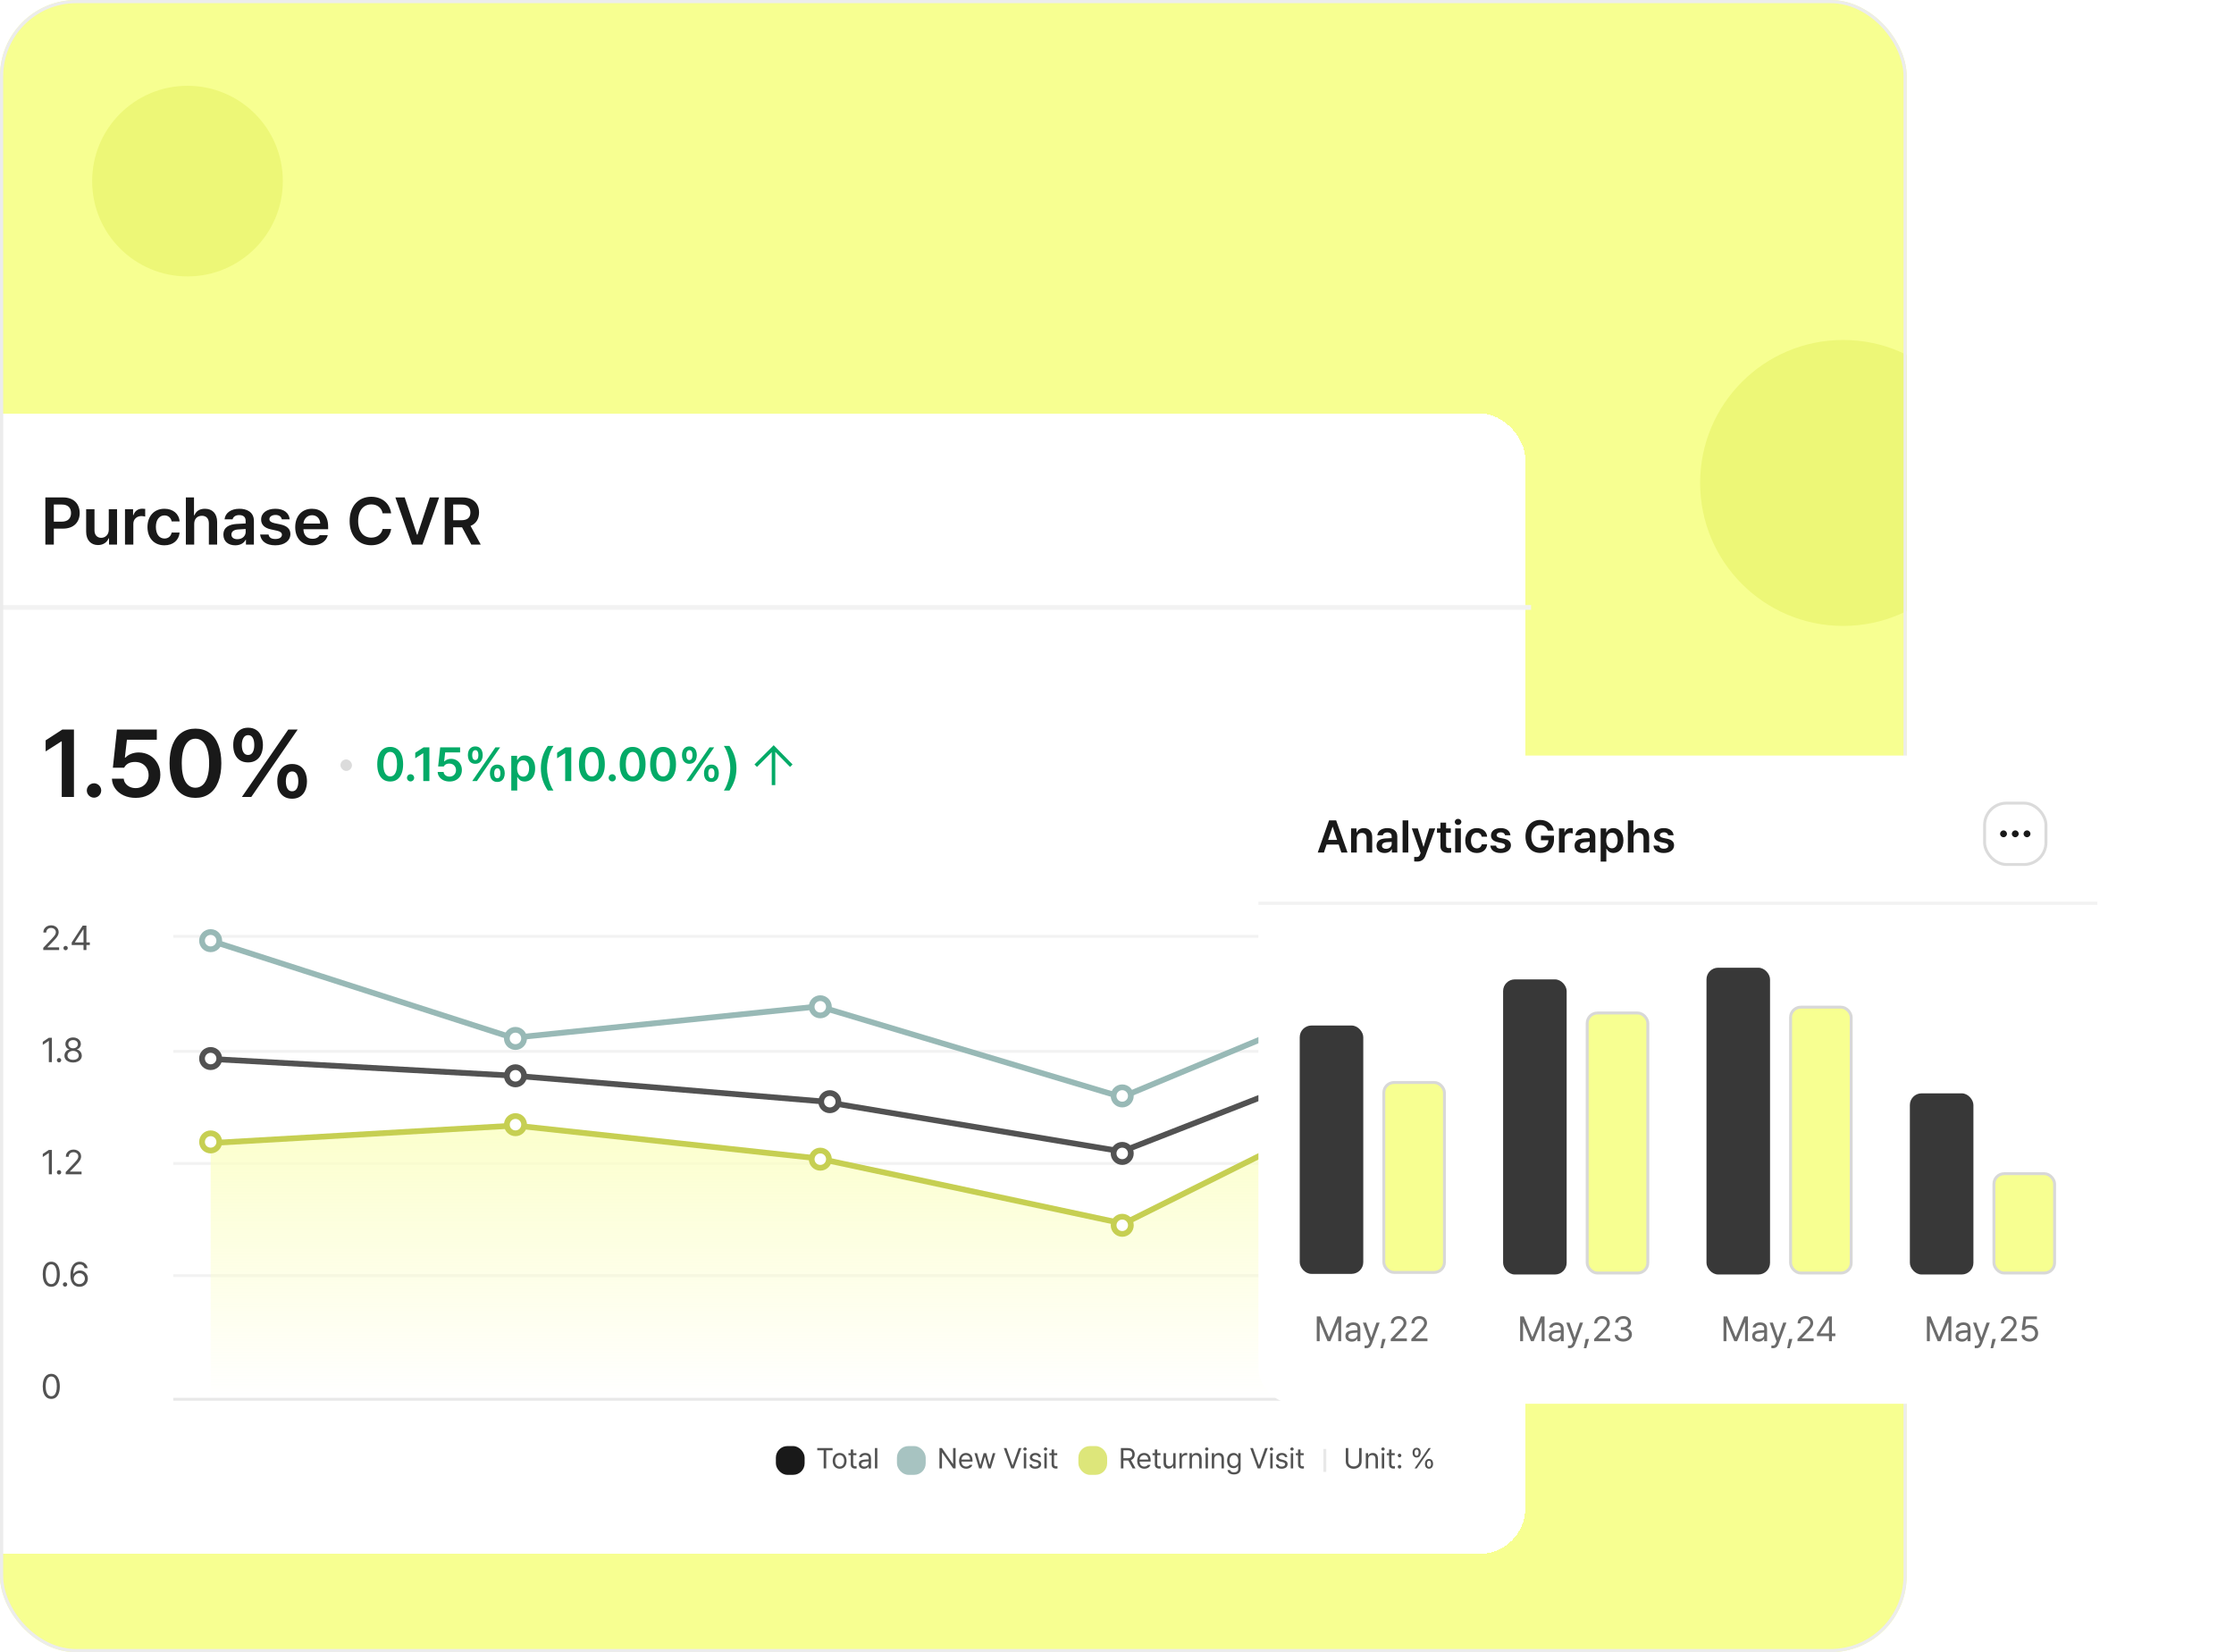 <svg width="703" height="520" viewBox="0 0 703 520" fill="none" xmlns="http://www.w3.org/2000/svg">
<g clip-path="url(#clip0_1035_56204)">
<rect width="600" height="520" rx="24" fill="#F7FF91"/>
<circle cx="30" cy="30" r="30" transform="matrix(1 0 0 -1 29 87)" fill="#EDF777"/>
<path d="M103.361 78.593V76.6H115.036L102 63.564L103.403 62.161L116.545 75.302L116.439 63.536L118.418 63.522L118.558 78.593H103.361Z" fill="#F7FF91"/>
<g clip-path="url(#clip1_1035_56204)">
<rect x="408" y="291" width="128" height="105" rx="12" fill="#EDF777"/>
<rect x="408.398" y="311.094" width="331.2" height="1" fill="#ECF477" style="mix-blend-mode:multiply"/>
</g>
<circle cx="580" cy="152" r="45" transform="rotate(180 580 152)" fill="#EDF777"/>
<path d="M513.958 184.389V181.4H496.446L516 161.846L513.895 159.741L494.183 179.453L494.341 161.804L491.373 161.783L491.162 184.389H513.958Z" fill="#F7FF91"/>
<g filter="url(#filter0_dd_1035_56204)">
<rect x="-15" y="112" width="495" height="359" rx="14.479" fill="white" shape-rendering="crispEdges"/>
<path d="M14.273 153.305V138.457H19.851C23.255 138.457 25.07 140.528 25.08 143.379C25.07 146.219 23.234 148.28 19.81 148.28H16.939V153.305H14.273ZM16.939 146.086H19.44C21.45 146.076 22.352 144.948 22.352 143.379C22.352 141.79 21.45 140.692 19.44 140.692H16.939V146.086ZM34.227 148.629V142.169H36.831V153.305H34.309V151.336H34.185C33.673 152.577 32.504 153.448 30.843 153.448C28.638 153.448 27.121 151.931 27.11 149.265V142.169H29.735V148.854C29.735 150.27 30.576 151.172 31.848 151.172C32.996 151.172 34.227 150.331 34.227 148.629ZM39.333 153.305V142.169H41.876V144.015H41.999C42.399 142.733 43.465 142.005 44.747 142.005C45.034 142.005 45.444 142.036 45.69 142.066V144.486C45.455 144.404 44.911 144.333 44.48 144.322C43.024 144.333 41.958 145.337 41.958 146.742V153.305H39.333ZM51.74 153.53C48.418 153.53 46.408 151.151 46.408 147.788C46.408 144.374 48.48 142.025 51.74 142.025C54.437 142.025 56.334 143.604 56.519 146.004H54.017C53.812 144.938 53.032 144.127 51.761 144.117C50.141 144.127 49.054 145.481 49.054 147.727C49.054 150.023 50.12 151.387 51.761 151.397C52.919 151.387 53.781 150.71 54.017 149.511H56.519C56.324 151.859 54.54 153.53 51.74 153.53ZM61.112 146.783V153.305H58.487V138.457H61.051V144.056H61.194C61.697 142.794 62.784 142.025 64.496 142.025C66.803 142.025 68.331 143.522 68.331 146.209V153.305H65.727V146.619C65.716 145.102 64.906 144.23 63.532 144.24C62.117 144.23 61.112 145.163 61.112 146.783ZM70.3 150.167C70.3 147.665 72.381 146.937 74.442 146.804C75.222 146.742 76.811 146.67 77.303 146.65L77.293 145.758C77.293 144.65 76.585 144.015 75.283 144.015C74.114 144.015 73.397 144.548 73.191 145.348H70.669C70.853 143.451 72.556 142.025 75.345 142.025C77.457 142.025 79.897 142.897 79.897 145.86V153.305H77.395V151.767H77.314C76.821 152.71 75.786 153.53 74.032 153.53C71.91 153.53 70.3 152.372 70.3 150.167ZM72.822 150.146C72.822 151.11 73.612 151.603 74.709 151.603C76.298 151.603 77.314 150.557 77.314 149.306L77.303 148.393C76.832 148.414 75.376 148.506 74.853 148.547C73.612 148.649 72.822 149.172 72.822 150.146ZM88.675 145.348C88.511 144.507 87.814 143.963 86.706 143.974C85.588 143.963 84.768 144.527 84.778 145.286C84.768 145.86 85.23 146.291 86.357 146.558L88.244 146.947C90.346 147.409 91.372 148.383 91.382 149.982C91.372 152.074 89.536 153.53 86.624 153.53C83.794 153.53 82.123 152.259 81.846 150.126H84.512C84.665 151.08 85.404 151.551 86.624 151.541C87.885 151.551 88.706 151.039 88.716 150.208C88.706 149.562 88.203 149.152 87.096 148.916L85.311 148.526C83.24 148.106 82.164 147.019 82.174 145.43C82.164 143.369 83.948 142.025 86.665 142.025C89.321 142.025 90.961 143.328 91.156 145.348H88.675ZM98.314 153.53C94.96 153.53 92.899 151.295 92.899 147.809C92.899 144.363 94.991 142.025 98.17 142.025C100.897 142.025 103.256 143.738 103.256 147.645V148.465H95.483C95.524 150.362 96.642 151.49 98.334 151.479C99.482 151.49 100.251 150.998 100.59 150.331H103.153C102.682 152.259 100.897 153.53 98.314 153.53ZM95.494 146.681H100.754C100.744 145.163 99.718 144.056 98.211 144.056C96.642 144.056 95.586 145.266 95.494 146.681ZM120.4 143.461C120.083 141.677 118.657 140.651 116.853 140.651C114.422 140.651 112.7 142.518 112.71 145.881C112.7 149.295 114.433 151.11 116.853 151.11C118.616 151.11 120.042 150.126 120.4 148.383H123.087C122.677 151.233 120.329 153.51 116.812 153.51C112.895 153.51 110.013 150.669 110.023 145.881C110.013 141.082 112.925 138.252 116.812 138.252C120.093 138.252 122.625 140.159 123.087 143.461H120.4ZM127.353 138.457L131.208 150.167H131.372L135.248 138.457H138.181L132.931 153.305H129.649L124.42 138.457H127.353ZM139.944 153.305V138.457H145.522C148.927 138.457 150.742 140.364 150.752 143.194C150.742 145.214 149.819 146.711 148.076 147.419L151.285 153.305H148.312L145.399 147.87H142.61V153.305H139.944ZM142.61 145.635H145.112C147.122 145.645 148.024 144.784 148.024 143.194C148.024 141.615 147.122 140.692 145.112 140.692H142.61V145.635Z" fill="#191919"/>
<path d="M23.27 232.727H19.432V215.236H19.314L14.363 218.4V214.914L19.607 211.516H23.27V232.727ZM29.598 232.961C29.188 232.961 28.807 232.858 28.455 232.653C28.104 232.448 27.825 232.17 27.62 231.818C27.415 231.467 27.312 231.086 27.312 230.676C27.312 230.275 27.415 229.904 27.62 229.562C27.825 229.211 28.104 228.933 28.455 228.728C28.807 228.522 29.188 228.42 29.598 228.42C29.998 228.42 30.369 228.522 30.711 228.728C31.062 228.933 31.341 229.211 31.546 229.562C31.751 229.904 31.854 230.275 31.854 230.676C31.854 231.086 31.751 231.467 31.546 231.818C31.341 232.17 31.062 232.448 30.711 232.653C30.369 232.858 29.998 232.961 29.598 232.961ZM42.693 233.02C41.297 233.02 40.037 232.761 38.914 232.243C37.801 231.726 36.917 231.008 36.263 230.09C35.608 229.172 35.262 228.137 35.223 226.984H38.943C38.982 227.541 39.173 228.044 39.515 228.493C39.856 228.942 40.306 229.299 40.862 229.562C41.419 229.816 42.029 229.943 42.693 229.943C43.475 229.943 44.173 229.768 44.788 229.416C45.413 229.055 45.897 228.566 46.238 227.951C46.59 227.336 46.766 226.643 46.766 225.871C46.766 225.07 46.585 224.353 46.224 223.718C45.862 223.083 45.359 222.59 44.715 222.238C44.07 221.887 43.338 221.711 42.518 221.711C40.848 221.711 39.695 222.316 39.06 223.527H35.516L36.805 211.516H49.344V214.709H39.94L39.295 220.334H39.5C39.92 219.855 40.496 219.47 41.228 219.177C41.961 218.884 42.752 218.732 43.602 218.723C44.9 218.723 46.072 219.025 47.117 219.631C48.162 220.236 48.977 221.076 49.563 222.15C50.159 223.215 50.457 224.416 50.457 225.754C50.457 227.15 50.13 228.4 49.476 229.504C48.821 230.607 47.903 231.472 46.722 232.097C45.54 232.712 44.197 233.02 42.693 233.02ZM61.502 233.02C59.803 233.02 58.343 232.595 57.122 231.745C55.901 230.886 54.969 229.641 54.324 228.01C53.68 226.379 53.357 224.416 53.357 222.121C53.357 219.836 53.68 217.878 54.324 216.247C54.978 214.606 55.916 213.361 57.137 212.512C58.357 211.652 59.812 211.223 61.502 211.223C63.191 211.223 64.647 211.652 65.867 212.512C67.088 213.361 68.02 214.606 68.665 216.247C69.319 217.878 69.647 219.836 69.647 222.121C69.647 224.416 69.319 226.384 68.665 228.024C68.02 229.655 67.088 230.896 65.867 231.745C64.656 232.595 63.201 233.02 61.502 233.02ZM57.195 222.121C57.195 224.631 57.571 226.54 58.323 227.849C59.085 229.157 60.145 229.816 61.502 229.826C62.391 229.816 63.157 229.523 63.802 228.947C64.446 228.371 64.939 227.507 65.281 226.354C65.633 225.202 65.809 223.791 65.809 222.121C65.809 220.461 65.633 219.055 65.281 217.902C64.939 216.74 64.446 215.866 63.802 215.28C63.157 214.694 62.391 214.396 61.502 214.387C60.613 214.396 59.847 214.694 59.202 215.28C58.558 215.866 58.06 216.74 57.708 217.902C57.366 219.055 57.195 220.461 57.195 222.121ZM78.055 221.857C77.068 221.857 76.224 221.633 75.52 221.184C74.817 220.725 74.285 220.085 73.924 219.265C73.562 218.435 73.387 217.473 73.397 216.379C73.387 215.305 73.567 214.357 73.939 213.537C74.31 212.717 74.847 212.077 75.55 211.618C76.253 211.159 77.088 210.93 78.055 210.93C79.051 210.93 79.9 211.159 80.603 211.618C81.307 212.067 81.834 212.702 82.186 213.522C82.547 214.343 82.732 215.295 82.742 216.379C82.732 217.482 82.542 218.449 82.171 219.279C81.81 220.1 81.277 220.734 80.574 221.184C79.881 221.633 79.041 221.857 78.055 221.857ZM76.092 216.379C76.102 217.355 76.272 218.122 76.605 218.679C76.936 219.235 77.42 219.514 78.055 219.514C78.709 219.514 79.197 219.235 79.519 218.679C79.852 218.122 80.018 217.355 80.018 216.379C80.018 215.422 79.856 214.665 79.534 214.108C79.212 213.552 78.728 213.273 78.084 213.273C77.449 213.273 76.961 213.557 76.619 214.123C76.277 214.68 76.102 215.432 76.092 216.379ZM90.711 211.516H93.67L79.08 232.727H76.121L90.711 211.516ZM87.254 227.834C87.244 226.75 87.425 225.798 87.796 224.978C88.167 224.147 88.704 223.503 89.407 223.044C90.11 222.585 90.945 222.355 91.912 222.355C92.908 222.355 93.758 222.585 94.461 223.044C95.164 223.503 95.691 224.143 96.043 224.963C96.404 225.783 96.59 226.74 96.6 227.834C96.59 228.928 96.399 229.885 96.028 230.705C95.667 231.525 95.135 232.16 94.432 232.609C93.738 233.059 92.898 233.283 91.912 233.283C90.926 233.283 90.081 233.059 89.378 232.609C88.675 232.15 88.143 231.511 87.781 230.69C87.42 229.87 87.244 228.918 87.254 227.834ZM89.949 227.834C89.959 228.801 90.13 229.562 90.462 230.119C90.804 230.676 91.287 230.949 91.912 230.939C92.557 230.949 93.045 230.676 93.377 230.119C93.709 229.562 93.875 228.801 93.875 227.834C93.875 226.857 93.714 226.091 93.392 225.534C93.079 224.978 92.596 224.699 91.941 224.699C91.307 224.699 90.818 224.982 90.477 225.549C90.135 226.105 89.959 226.867 89.949 227.834Z" fill="#191919"/>
<rect x="107.138" y="220.917" width="3.62" height="3.62" rx="1.81" fill="#DBDBDB"/>
<path d="M122.787 227.873C121.938 227.873 121.208 227.661 120.597 227.236C119.987 226.806 119.521 226.184 119.198 225.368C118.876 224.553 118.715 223.571 118.715 222.424C118.715 221.281 118.876 220.302 119.198 219.487C119.525 218.667 119.994 218.044 120.604 217.619C121.215 217.189 121.942 216.975 122.787 216.975C123.632 216.975 124.359 217.189 124.97 217.619C125.58 218.044 126.046 218.667 126.369 219.487C126.696 220.302 126.859 221.281 126.859 222.424C126.859 223.571 126.696 224.555 126.369 225.375C126.046 226.191 125.58 226.811 124.97 227.236C124.364 227.661 123.637 227.873 122.787 227.873ZM120.634 222.424C120.634 223.679 120.822 224.633 121.198 225.288C121.579 225.942 122.108 226.271 122.787 226.276C123.231 226.271 123.615 226.125 123.937 225.837C124.259 225.549 124.506 225.117 124.677 224.541C124.853 223.964 124.94 223.259 124.94 222.424C124.94 221.594 124.853 220.891 124.677 220.314C124.506 219.733 124.259 219.296 123.937 219.003C123.615 218.71 123.231 218.562 122.787 218.557C122.343 218.562 121.959 218.71 121.637 219.003C121.315 219.296 121.066 219.733 120.89 220.314C120.719 220.891 120.634 221.594 120.634 222.424ZM129.203 227.844C128.998 227.844 128.808 227.792 128.632 227.69C128.456 227.587 128.317 227.448 128.214 227.272C128.112 227.097 128.061 226.906 128.061 226.701C128.061 226.501 128.112 226.315 128.214 226.145C128.317 225.969 128.456 225.83 128.632 225.727C128.808 225.625 128.998 225.573 129.203 225.573C129.403 225.573 129.589 225.625 129.76 225.727C129.936 225.83 130.075 225.969 130.177 226.145C130.28 226.315 130.331 226.501 130.331 226.701C130.331 226.906 130.28 227.097 130.177 227.272C130.075 227.448 129.936 227.587 129.76 227.69C129.589 227.792 129.403 227.844 129.203 227.844ZM135.121 227.727H133.202V218.981H133.144L130.668 220.563V218.82L133.29 217.121H135.121V227.727ZM141.464 227.873C140.766 227.873 140.136 227.744 139.574 227.485C139.018 227.226 138.576 226.867 138.249 226.408C137.921 225.949 137.748 225.432 137.729 224.855H139.589C139.608 225.134 139.704 225.385 139.875 225.61C140.045 225.834 140.27 226.013 140.548 226.145C140.827 226.271 141.132 226.335 141.464 226.335C141.854 226.335 142.204 226.247 142.511 226.071C142.824 225.891 143.065 225.646 143.236 225.339C143.412 225.031 143.5 224.685 143.5 224.299C143.5 223.898 143.41 223.54 143.229 223.222C143.048 222.905 142.797 222.658 142.475 222.482C142.152 222.307 141.786 222.219 141.376 222.219C140.541 222.219 139.965 222.521 139.647 223.127H137.875L138.52 217.121H144.789V218.718H140.087L139.765 221.53H139.867C140.077 221.291 140.365 221.098 140.731 220.952C141.098 220.805 141.493 220.729 141.918 220.725C142.567 220.725 143.153 220.876 143.676 221.179C144.198 221.481 144.606 221.901 144.899 222.438C145.197 222.971 145.346 223.571 145.346 224.24C145.346 224.938 145.182 225.563 144.855 226.115C144.528 226.667 144.069 227.099 143.478 227.412C142.887 227.719 142.216 227.873 141.464 227.873ZM149.564 222.292C149.071 222.292 148.649 222.18 148.297 221.955C147.946 221.726 147.68 221.406 147.499 220.996C147.318 220.581 147.23 220.1 147.235 219.553C147.23 219.016 147.321 218.542 147.506 218.132C147.692 217.722 147.96 217.402 148.312 217.172C148.664 216.943 149.081 216.828 149.564 216.828C150.062 216.828 150.487 216.943 150.839 217.172C151.19 217.397 151.454 217.714 151.63 218.125C151.811 218.535 151.903 219.011 151.908 219.553C151.903 220.104 151.808 220.588 151.623 221.003C151.442 221.413 151.176 221.73 150.824 221.955C150.478 222.18 150.058 222.292 149.564 222.292ZM148.583 219.553C148.588 220.041 148.673 220.424 148.839 220.703C149.005 220.981 149.247 221.12 149.564 221.12C149.892 221.12 150.136 220.981 150.297 220.703C150.463 220.424 150.546 220.041 150.546 219.553C150.546 219.074 150.465 218.696 150.304 218.417C150.143 218.139 149.901 218 149.579 218C149.262 218 149.018 218.142 148.847 218.425C148.676 218.703 148.588 219.079 148.583 219.553ZM155.893 217.121H157.372L150.077 227.727H148.598L155.893 217.121ZM154.164 225.28C154.159 224.738 154.25 224.262 154.435 223.852C154.621 223.437 154.889 223.115 155.241 222.885C155.592 222.656 156.01 222.541 156.493 222.541C156.991 222.541 157.416 222.656 157.768 222.885C158.119 223.115 158.383 223.435 158.559 223.845C158.739 224.255 158.832 224.733 158.837 225.28C158.832 225.827 158.737 226.306 158.551 226.716C158.371 227.126 158.104 227.443 157.753 227.668C157.406 227.893 156.986 228.005 156.493 228.005C156 228.005 155.578 227.893 155.226 227.668C154.875 227.438 154.608 227.119 154.428 226.708C154.247 226.298 154.159 225.822 154.164 225.28ZM155.512 225.28C155.517 225.764 155.602 226.145 155.768 226.423C155.939 226.701 156.181 226.838 156.493 226.833C156.815 226.838 157.06 226.701 157.226 226.423C157.392 226.145 157.475 225.764 157.475 225.28C157.475 224.792 157.394 224.409 157.233 224.13C157.077 223.852 156.835 223.713 156.508 223.713C156.19 223.713 155.946 223.854 155.775 224.138C155.604 224.416 155.517 224.797 155.512 225.28ZM160.888 219.772H162.719V221.076H162.836C163.031 220.69 163.305 220.361 163.656 220.087C164.008 219.809 164.496 219.67 165.121 219.67C165.741 219.67 166.298 219.829 166.791 220.146C167.289 220.463 167.682 220.93 167.97 221.545C168.258 222.16 168.402 222.897 168.402 223.757C168.402 224.606 168.261 225.341 167.978 225.961C167.694 226.582 167.304 227.055 166.806 227.382C166.312 227.705 165.751 227.868 165.121 227.873C164.511 227.868 164.025 227.729 163.664 227.456C163.302 227.182 163.026 226.853 162.836 226.467H162.763V230.715H160.888V219.772ZM162.719 223.742C162.724 224.26 162.799 224.714 162.946 225.104C163.092 225.495 163.307 225.798 163.59 226.013C163.874 226.228 164.213 226.335 164.608 226.335C165.009 226.335 165.351 226.225 165.634 226.005C165.922 225.786 166.137 225.48 166.278 225.09C166.425 224.699 166.498 224.25 166.498 223.742C166.498 222.976 166.334 222.36 166.007 221.896C165.685 221.433 165.219 221.198 164.608 221.193C164.008 221.198 163.544 221.428 163.217 221.882C162.89 222.336 162.724 222.956 162.719 223.742ZM170.204 223.684C170.204 221.096 170.937 218.757 172.401 216.667H174.159C173.812 217.165 173.483 217.802 173.17 218.579C172.863 219.35 172.614 220.185 172.423 221.083C172.233 221.977 172.138 222.844 172.138 223.684C172.138 224.523 172.233 225.393 172.423 226.291C172.614 227.189 172.863 228.024 173.17 228.796C173.483 229.572 173.812 230.212 174.159 230.715H172.401C171.688 229.689 171.144 228.596 170.768 227.434C170.392 226.271 170.204 225.021 170.204 223.684ZM179.77 227.727H177.851V218.981H177.792L175.316 220.563V218.82L177.938 217.121H179.77V227.727ZM186.259 227.873C185.409 227.873 184.679 227.661 184.069 227.236C183.458 226.806 182.992 226.184 182.67 225.368C182.348 224.553 182.187 223.571 182.187 222.424C182.187 221.281 182.348 220.302 182.67 219.487C182.997 218.667 183.466 218.044 184.076 217.619C184.687 217.189 185.414 216.975 186.259 216.975C187.104 216.975 187.831 217.189 188.441 217.619C189.052 218.044 189.518 218.667 189.84 219.487C190.167 220.302 190.331 221.281 190.331 222.424C190.331 223.571 190.167 224.555 189.84 225.375C189.518 226.191 189.052 226.811 188.441 227.236C187.836 227.661 187.108 227.873 186.259 227.873ZM184.105 222.424C184.105 223.679 184.293 224.633 184.669 225.288C185.05 225.942 185.58 226.271 186.259 226.276C186.703 226.271 187.086 226.125 187.409 225.837C187.731 225.549 187.978 225.117 188.148 224.541C188.324 223.964 188.412 223.259 188.412 222.424C188.412 221.594 188.324 220.891 188.148 220.314C187.978 219.733 187.731 219.296 187.409 219.003C187.086 218.71 186.703 218.562 186.259 218.557C185.814 218.562 185.431 218.71 185.109 219.003C184.787 219.296 184.538 219.733 184.362 220.314C184.191 220.891 184.105 221.594 184.105 222.424ZM192.675 227.844C192.47 227.844 192.279 227.792 192.104 227.69C191.928 227.587 191.789 227.448 191.686 227.272C191.583 227.097 191.532 226.906 191.532 226.701C191.532 226.501 191.583 226.315 191.686 226.145C191.789 225.969 191.928 225.83 192.104 225.727C192.279 225.625 192.47 225.573 192.675 225.573C192.875 225.573 193.061 225.625 193.231 225.727C193.407 225.83 193.546 225.969 193.649 226.145C193.751 226.315 193.803 226.501 193.803 226.701C193.803 226.906 193.751 227.097 193.649 227.272C193.546 227.448 193.407 227.587 193.231 227.69C193.061 227.792 192.875 227.844 192.675 227.844ZM199.076 227.873C198.227 227.873 197.497 227.661 196.886 227.236C196.276 226.806 195.81 226.184 195.487 225.368C195.165 224.553 195.004 223.571 195.004 222.424C195.004 221.281 195.165 220.302 195.487 219.487C195.814 218.667 196.283 218.044 196.894 217.619C197.504 217.189 198.231 216.975 199.076 216.975C199.921 216.975 200.648 217.189 201.259 217.619C201.869 218.044 202.335 218.667 202.658 219.487C202.985 220.302 203.148 221.281 203.148 222.424C203.148 223.571 202.985 224.555 202.658 225.375C202.335 226.191 201.869 226.811 201.259 227.236C200.653 227.661 199.926 227.873 199.076 227.873ZM196.923 222.424C196.923 223.679 197.111 224.633 197.487 225.288C197.868 225.942 198.397 226.271 199.076 226.276C199.521 226.271 199.904 226.125 200.226 225.837C200.548 225.549 200.795 225.117 200.966 224.541C201.142 223.964 201.229 223.259 201.229 222.424C201.229 221.594 201.142 220.891 200.966 220.314C200.795 219.733 200.548 219.296 200.226 219.003C199.904 218.71 199.521 218.562 199.076 218.557C198.632 218.562 198.249 218.71 197.926 219.003C197.604 219.296 197.355 219.733 197.179 220.314C197.008 220.891 196.923 221.594 196.923 222.424ZM208.656 227.873C207.807 227.873 207.077 227.661 206.466 227.236C205.856 226.806 205.39 226.184 205.067 225.368C204.745 224.553 204.584 223.571 204.584 222.424C204.584 221.281 204.745 220.302 205.067 219.487C205.395 218.667 205.863 218.044 206.474 217.619C207.084 217.189 207.812 216.975 208.656 216.975C209.501 216.975 210.229 217.189 210.839 217.619C211.449 218.044 211.916 218.667 212.238 219.487C212.565 220.302 212.729 221.281 212.729 222.424C212.729 223.571 212.565 224.555 212.238 225.375C211.916 226.191 211.449 226.811 210.839 227.236C210.233 227.661 209.506 227.873 208.656 227.873ZM206.503 222.424C206.503 223.679 206.691 224.633 207.067 225.288C207.448 225.942 207.978 226.271 208.656 226.276C209.101 226.271 209.484 226.125 209.806 225.837C210.128 225.549 210.375 225.117 210.546 224.541C210.722 223.964 210.81 223.259 210.81 222.424C210.81 221.594 210.722 220.891 210.546 220.314C210.375 219.733 210.128 219.296 209.806 219.003C209.484 218.71 209.101 218.562 208.656 218.557C208.212 218.562 207.829 218.71 207.506 219.003C207.184 219.296 206.935 219.733 206.759 220.314C206.588 220.891 206.503 221.594 206.503 222.424ZM216.933 222.292C216.439 222.292 216.017 222.18 215.666 221.955C215.314 221.726 215.048 221.406 214.867 220.996C214.687 220.581 214.599 220.1 214.604 219.553C214.599 219.016 214.689 218.542 214.875 218.132C215.06 217.722 215.329 217.402 215.68 217.172C216.032 216.943 216.449 216.828 216.933 216.828C217.431 216.828 217.855 216.943 218.207 217.172C218.559 217.397 218.822 217.714 218.998 218.125C219.179 218.535 219.271 219.011 219.276 219.553C219.271 220.104 219.176 220.588 218.991 221.003C218.81 221.413 218.544 221.73 218.192 221.955C217.846 222.18 217.426 222.292 216.933 222.292ZM215.951 219.553C215.956 220.041 216.042 220.424 216.208 220.703C216.374 220.981 216.615 221.12 216.933 221.12C217.26 221.12 217.504 220.981 217.665 220.703C217.831 220.424 217.914 220.041 217.914 219.553C217.914 219.074 217.833 218.696 217.672 218.417C217.511 218.139 217.27 218 216.947 218C216.63 218 216.386 218.142 216.215 218.425C216.044 218.703 215.956 219.079 215.951 219.553ZM223.261 217.121H224.74L217.445 227.727H215.966L223.261 217.121ZM221.532 225.28C221.527 224.738 221.618 224.262 221.803 223.852C221.989 223.437 222.257 223.115 222.609 222.885C222.96 222.656 223.378 222.541 223.861 222.541C224.359 222.541 224.784 222.656 225.136 222.885C225.487 223.115 225.751 223.435 225.927 223.845C226.107 224.255 226.2 224.733 226.205 225.28C226.2 225.827 226.105 226.306 225.919 226.716C225.739 227.126 225.473 227.443 225.121 227.668C224.774 227.893 224.354 228.005 223.861 228.005C223.368 228.005 222.946 227.893 222.594 227.668C222.243 227.438 221.977 227.119 221.796 226.708C221.615 226.298 221.527 225.822 221.532 225.28ZM222.88 225.28C222.885 225.764 222.97 226.145 223.136 226.423C223.307 226.701 223.549 226.838 223.861 226.833C224.184 226.838 224.428 226.701 224.594 226.423C224.76 226.145 224.843 225.764 224.843 225.28C224.843 224.792 224.762 224.409 224.601 224.13C224.445 223.852 224.203 223.713 223.876 223.713C223.559 223.713 223.314 223.854 223.144 224.138C222.973 224.416 222.885 224.797 222.88 225.28ZM231.742 223.684C231.742 225.021 231.554 226.271 231.178 227.434C230.802 228.596 230.258 229.689 229.545 230.715H227.787C228.134 230.212 228.461 229.572 228.769 228.796C229.081 228.024 229.333 227.189 229.523 226.291C229.713 225.393 229.809 224.523 229.809 223.684C229.809 222.844 229.713 221.977 229.523 221.083C229.333 220.185 229.081 219.35 228.769 218.579C228.461 217.802 228.134 217.165 227.787 216.667H229.545C231.01 218.757 231.742 221.096 231.742 223.684Z" fill="#03AA67"/>
<path d="M242.854 229.009L242.854 218.638L238.211 223.282L237.418 222.489L243.463 216.445L249.401 222.495L248.609 223.276L243.971 218.555L243.971 229.009L242.854 229.009Z" fill="#03AA67"/>
<g clip-path="url(#clip2_1035_56204)">
<rect x="54.523" y="421.842" width="504.944" height="0.905" fill="#E8E8E8"/>
<rect x="54.523" y="382.93" width="504.944" height="0.905" fill="#F2F2F2"/>
<rect x="54.523" y="347.639" width="504.944" height="0.905" fill="#F2F2F2"/>
<rect x="54.523" y="312.348" width="504.944" height="0.905" fill="#F2F2F2"/>
<rect x="54.523" y="276.148" width="504.944" height="0.905" fill="#F2F2F2"/>
<path d="M13.609 280.21L16.228 277.453C16.571 277.085 16.833 276.79 17.013 276.568C17.197 276.341 17.336 276.124 17.432 275.915C17.527 275.707 17.575 275.488 17.575 275.258C17.575 275 17.508 274.774 17.373 274.579C17.239 274.381 17.055 274.228 16.822 274.118C16.592 274.008 16.334 273.954 16.048 273.954C15.748 273.954 15.484 274.015 15.258 274.139C15.032 274.259 14.857 274.427 14.733 274.643C14.613 274.859 14.553 275.109 14.553 275.396H13.651C13.648 274.95 13.75 274.556 13.959 274.213C14.171 273.871 14.463 273.604 14.834 273.413C15.205 273.222 15.62 273.126 16.08 273.126C16.536 273.126 16.944 273.22 17.305 273.407C17.669 273.595 17.953 273.851 18.158 274.176C18.363 274.502 18.466 274.862 18.466 275.258C18.462 275.551 18.407 275.832 18.301 276.101C18.199 276.366 18.022 276.661 17.771 276.986C17.52 277.312 17.165 277.711 16.706 278.185L14.945 279.998V280.062H18.604V280.91H13.62L13.609 280.21ZM20.65 280.974C20.527 280.974 20.412 280.942 20.306 280.878C20.203 280.815 20.12 280.732 20.056 280.629C19.996 280.523 19.968 280.408 19.972 280.284C19.968 280.164 19.996 280.053 20.056 279.95C20.12 279.844 20.203 279.761 20.306 279.701C20.412 279.638 20.527 279.606 20.65 279.606C20.77 279.606 20.882 279.636 20.984 279.696C21.09 279.756 21.174 279.837 21.234 279.94C21.297 280.042 21.329 280.154 21.329 280.274C21.329 280.465 21.264 280.629 21.133 280.767C21.002 280.901 20.841 280.97 20.65 280.974ZM22.559 278.556L26.016 273.232H27.193V278.503H28.264V279.341H27.193V280.91H26.281V279.341H22.559V278.556ZM26.281 278.503V274.441H26.186L23.588 278.439V278.503H26.281Z" fill="#525252"/>
<path d="M16.133 422.184C15.567 422.184 15.083 422.03 14.68 421.723C14.281 421.415 13.975 420.966 13.763 420.376C13.554 419.786 13.45 419.074 13.45 418.239C13.45 417.416 13.554 416.709 13.763 416.118C13.975 415.525 14.282 415.072 14.685 414.761C15.088 414.45 15.571 414.294 16.133 414.294C16.691 414.294 17.172 414.45 17.575 414.761C17.978 415.072 18.285 415.525 18.498 416.118C18.71 416.709 18.816 417.416 18.816 418.239C18.816 419.074 18.71 419.786 18.498 420.376C18.289 420.966 17.983 421.415 17.58 421.723C17.181 422.03 16.698 422.184 16.133 422.184ZM14.373 418.239C14.373 418.897 14.441 419.457 14.579 419.92C14.721 420.383 14.922 420.735 15.184 420.975C15.445 421.216 15.762 421.336 16.133 421.336C16.5 421.336 16.815 421.216 17.077 420.975C17.342 420.735 17.541 420.383 17.676 419.92C17.814 419.457 17.883 418.897 17.883 418.239C17.883 417.582 17.814 417.02 17.676 416.553C17.538 416.087 17.338 415.731 17.077 415.487C16.815 415.244 16.5 415.122 16.133 415.122C15.765 415.122 15.451 415.244 15.189 415.487C14.927 415.731 14.726 416.087 14.585 416.553C14.443 417.02 14.373 417.582 14.373 418.239Z" fill="#525252"/>
<path d="M16.133 386.891C15.567 386.891 15.083 386.737 14.68 386.43C14.281 386.122 13.975 385.673 13.763 385.083C13.554 384.493 13.45 383.781 13.45 382.946C13.45 382.123 13.554 381.416 13.763 380.825C13.975 380.232 14.282 379.779 14.685 379.468C15.088 379.157 15.571 379.001 16.133 379.001C16.691 379.001 17.172 379.157 17.575 379.468C17.978 379.779 18.285 380.232 18.498 380.825C18.71 381.416 18.816 382.123 18.816 382.946C18.816 383.781 18.71 384.493 18.498 385.083C18.289 385.673 17.983 386.122 17.58 386.43C17.181 386.737 16.698 386.891 16.133 386.891ZM14.373 382.946C14.373 383.604 14.441 384.164 14.579 384.627C14.721 385.09 14.922 385.442 15.184 385.682C15.445 385.923 15.762 386.043 16.133 386.043C16.5 386.043 16.815 385.923 17.077 385.682C17.342 385.442 17.541 385.09 17.676 384.627C17.814 384.164 17.883 383.604 17.883 382.946C17.883 382.289 17.814 381.727 17.676 381.26C17.538 380.794 17.338 380.438 17.077 380.194C16.815 379.951 16.5 379.829 16.133 379.829C15.765 379.829 15.451 379.951 15.189 380.194C14.927 380.438 14.726 380.794 14.585 381.26C14.443 381.727 14.373 382.289 14.373 382.946ZM20.47 386.849C20.346 386.849 20.231 386.817 20.125 386.753C20.023 386.69 19.94 386.607 19.876 386.504C19.816 386.398 19.788 386.283 19.791 386.159C19.788 386.039 19.816 385.928 19.876 385.825C19.94 385.719 20.023 385.636 20.125 385.576C20.231 385.513 20.346 385.481 20.47 385.481C20.59 385.481 20.702 385.511 20.804 385.571C20.91 385.631 20.993 385.712 21.053 385.815C21.117 385.917 21.149 386.029 21.149 386.149C21.149 386.34 21.083 386.504 20.953 386.642C20.822 386.776 20.661 386.845 20.47 386.849ZM24.998 386.891C24.5 386.891 24.038 386.78 23.614 386.557C23.194 386.331 22.847 385.947 22.575 385.407C22.303 384.862 22.167 384.141 22.167 383.243C22.167 382.345 22.283 381.58 22.517 380.947C22.754 380.311 23.089 379.829 23.524 379.5C23.962 379.168 24.482 379.001 25.083 379.001C25.525 379.001 25.922 379.088 26.276 379.261C26.63 379.431 26.918 379.67 27.14 379.977C27.366 380.285 27.511 380.638 27.575 381.038H26.631C26.539 380.68 26.361 380.394 26.096 380.179C25.831 379.959 25.493 379.85 25.083 379.85C24.662 379.85 24.3 379.966 23.996 380.2C23.696 380.43 23.466 380.764 23.307 381.202C23.148 381.64 23.068 382.165 23.068 382.777H23.164C23.386 382.455 23.667 382.206 24.007 382.029C24.349 381.849 24.726 381.759 25.136 381.759C25.588 381.759 26.006 381.868 26.387 382.087C26.769 382.307 27.073 382.611 27.299 382.999C27.526 383.385 27.639 383.819 27.639 384.304C27.639 384.784 27.529 385.221 27.31 385.613C27.091 386.006 26.78 386.317 26.377 386.547C25.977 386.776 25.518 386.891 24.998 386.891ZM23.195 384.325C23.195 384.625 23.271 384.908 23.423 385.173C23.579 385.438 23.791 385.652 24.06 385.815C24.332 385.974 24.634 386.053 24.966 386.053C25.292 386.053 25.587 385.976 25.852 385.82C26.117 385.661 26.327 385.449 26.483 385.184C26.638 384.919 26.716 384.629 26.716 384.314C26.716 384.003 26.64 383.717 26.488 383.455C26.34 383.194 26.133 382.985 25.868 382.83C25.606 382.674 25.313 382.596 24.988 382.596C24.659 382.596 24.358 382.678 24.086 382.84C23.814 382.999 23.598 383.211 23.439 383.477C23.28 383.742 23.199 384.024 23.195 384.325Z" fill="#525252"/>
<path d="M16.334 351.494H15.369V344.813H15.327L13.46 346.054V345.089L15.369 343.816H16.334V351.494ZM18.582 351.558C18.459 351.558 18.344 351.526 18.238 351.462C18.135 351.399 18.052 351.316 17.989 351.213C17.928 351.107 17.9 350.992 17.904 350.868C17.9 350.748 17.928 350.637 17.989 350.534C18.052 350.428 18.135 350.345 18.238 350.285C18.344 350.222 18.459 350.19 18.582 350.19C18.703 350.19 18.814 350.22 18.916 350.28C19.023 350.34 19.106 350.421 19.166 350.524C19.229 350.626 19.261 350.738 19.261 350.858C19.261 351.049 19.196 351.213 19.065 351.351C18.934 351.485 18.773 351.554 18.582 351.558ZM20.672 350.794L23.291 348.037C23.634 347.669 23.895 347.374 24.076 347.152C24.259 346.925 24.399 346.708 24.494 346.499C24.59 346.291 24.638 346.072 24.638 345.842C24.638 345.584 24.57 345.358 24.436 345.163C24.302 344.965 24.118 344.812 23.885 344.702C23.655 344.592 23.397 344.538 23.111 344.538C22.81 344.538 22.547 344.599 22.32 344.723C22.094 344.843 21.919 345.011 21.796 345.227C21.675 345.443 21.615 345.693 21.615 345.98H20.714C20.71 345.534 20.813 345.14 21.021 344.797C21.234 344.455 21.525 344.188 21.896 343.997C22.267 343.806 22.683 343.71 23.142 343.71C23.598 343.71 24.007 343.804 24.367 343.991C24.731 344.179 25.016 344.435 25.221 344.76C25.426 345.085 25.528 345.446 25.528 345.842C25.525 346.135 25.47 346.416 25.364 346.685C25.262 346.95 25.085 347.245 24.834 347.57C24.583 347.896 24.228 348.295 23.768 348.769L22.008 350.582V350.646H25.666V351.494H20.682L20.672 350.794Z" fill="#525252"/>
<path d="M16.334 316.201H15.369V309.52H15.327L13.46 310.761V309.796L15.369 308.524H16.334V316.201ZM18.582 316.265C18.459 316.265 18.344 316.233 18.238 316.169C18.135 316.106 18.052 316.023 17.989 315.92C17.928 315.814 17.9 315.699 17.904 315.576C17.9 315.455 17.928 315.344 17.989 315.241C18.052 315.135 18.135 315.052 18.238 314.992C18.344 314.929 18.459 314.897 18.582 314.897C18.703 314.897 18.814 314.927 18.916 314.987C19.023 315.047 19.106 315.128 19.166 315.231C19.229 315.333 19.261 315.445 19.261 315.565C19.261 315.756 19.196 315.92 19.065 316.058C18.934 316.192 18.773 316.261 18.582 316.265ZM23.005 316.307C22.474 316.307 22.001 316.215 21.584 316.031C21.17 315.848 20.848 315.593 20.619 315.268C20.392 314.943 20.279 314.575 20.279 314.165C20.279 313.84 20.346 313.538 20.481 313.258C20.619 312.976 20.806 312.742 21.043 312.559C21.283 312.375 21.548 312.26 21.838 312.214V312.171C21.587 312.115 21.366 312.004 21.175 311.837C20.984 311.671 20.836 311.468 20.73 311.228C20.627 310.987 20.576 310.729 20.576 310.454C20.576 310.068 20.68 309.722 20.889 309.414C21.098 309.103 21.386 308.859 21.753 308.683C22.124 308.506 22.541 308.417 23.005 308.417C23.464 308.417 23.878 308.506 24.245 308.683C24.616 308.859 24.908 309.103 25.12 309.414C25.332 309.722 25.44 310.068 25.444 310.454C25.44 310.729 25.384 310.987 25.274 311.228C25.168 311.468 25.019 311.671 24.828 311.837C24.638 312.004 24.419 312.115 24.171 312.171V312.214C24.457 312.26 24.719 312.375 24.956 312.559C25.196 312.742 25.385 312.976 25.523 313.258C25.665 313.538 25.737 313.84 25.741 314.165C25.737 314.575 25.619 314.943 25.385 315.268C25.152 315.593 24.828 315.848 24.415 316.031C24.001 316.215 23.531 316.307 23.005 316.307ZM21.234 314.112C21.23 314.381 21.299 314.618 21.44 314.823C21.582 315.024 21.787 315.183 22.055 315.3C22.324 315.413 22.64 315.469 23.005 315.469C23.365 315.469 23.68 315.413 23.948 315.3C24.217 315.183 24.424 315.024 24.569 314.823C24.714 314.618 24.786 314.381 24.786 314.112C24.786 313.833 24.708 313.582 24.553 313.359C24.401 313.133 24.189 312.956 23.916 312.829C23.648 312.702 23.344 312.638 23.005 312.638C22.665 312.638 22.359 312.702 22.087 312.829C21.819 312.956 21.608 313.133 21.456 313.359C21.304 313.582 21.23 313.833 21.234 314.112ZM21.499 310.528C21.499 310.782 21.562 311.009 21.69 311.206C21.82 311.401 21.999 311.555 22.225 311.668C22.455 311.777 22.715 311.832 23.005 311.832C23.294 311.832 23.552 311.777 23.779 311.668C24.008 311.555 24.187 311.401 24.314 311.206C24.445 311.009 24.51 310.782 24.51 310.528C24.51 310.273 24.447 310.049 24.32 309.854C24.196 309.66 24.019 309.51 23.789 309.404C23.563 309.298 23.302 309.245 23.005 309.245C22.704 309.245 22.441 309.298 22.215 309.404C21.988 309.51 21.811 309.66 21.684 309.854C21.561 310.049 21.499 310.273 21.499 310.528Z" fill="#525252"/>
<path d="M66.285 277.959L161.359 308.533L257.703 298.641L353.031 327.192L448.497 287.401" stroke="#98B9B6" stroke-width="1.81"/>
<ellipse cx="66.285" cy="277.959" rx="2.715" ry="2.715" fill="white" stroke="#98B9B6" stroke-width="1.81"/>
<ellipse cx="162.207" cy="308.726" rx="2.715" ry="2.715" fill="white" stroke="#98B9B6" stroke-width="1.81"/>
<ellipse cx="258.129" cy="298.771" rx="2.715" ry="2.715" fill="white" stroke="#98B9B6" stroke-width="1.81"/>
<ellipse cx="353.144" cy="326.824" rx="2.715" ry="2.715" fill="white" stroke="#98B9B6" stroke-width="1.81"/>
<path d="M162.159 336.071L66.293 341.563V421.838H448.609V319.582L353.571 366.818L257.498 346.379L162.159 336.071Z" fill="url(#paint0_linear_1035_56204)"/>
<path d="M66.293 341.661L162.159 336.144L257.498 346.498L353.571 367.027L448.609 319.582" stroke="#C6CF52" stroke-width="1.81"/>
<ellipse cx="66.293" cy="341.299" rx="2.715" ry="2.715" fill="white" stroke="#C6CF52" stroke-width="1.81"/>
<ellipse cx="258.137" cy="346.73" rx="2.715" ry="2.715" fill="white" stroke="#C6CF52" stroke-width="1.81"/>
<ellipse cx="162.215" cy="335.871" rx="2.715" ry="2.715" fill="white" stroke="#C6CF52" stroke-width="1.81"/>
<ellipse cx="353.152" cy="367.543" rx="2.715" ry="2.715" fill="white" stroke="#C6CF52" stroke-width="1.81"/>
<path d="M66.285 315.189L162.151 320.489L258.521 328.529L353.057 344.305L449.448 306.64" stroke="#525252" stroke-width="1.81"/>
<ellipse cx="2.715" cy="2.715" rx="2.715" ry="2.715" transform="matrix(1 0 0 -1 63.57 317.775)" fill="white" stroke="#525252" stroke-width="1.81"/>
<ellipse cx="2.715" cy="2.715" rx="2.715" ry="2.715" transform="matrix(1 0 0 -1 258.414 331.348)" fill="white" stroke="#525252" stroke-width="1.81"/>
<ellipse cx="2.715" cy="2.715" rx="2.715" ry="2.715" transform="matrix(1 0 0 -1 159.492 323.203)" fill="white" stroke="#525252" stroke-width="1.81"/>
<ellipse cx="2.715" cy="2.715" rx="2.715" ry="2.715" transform="matrix(1 0 0 -1 350.43 347.637)" fill="white" stroke="#525252" stroke-width="1.81"/>
</g>
<rect x="244.154" y="437.032" width="9.049" height="9.049" rx="3.62" fill="#191919"/>
<path d="M257.177 438.366V437.659H262.002V438.366H259.996V444.057H259.192V438.366H257.177ZM264.229 444.154C262.921 444.158 262.037 443.169 262.037 441.679C262.037 440.182 262.921 439.196 264.229 439.196C265.532 439.196 266.407 440.182 266.403 441.679C266.407 443.169 265.532 444.158 264.229 444.154ZM262.797 441.679C262.802 442.638 263.252 443.482 264.229 443.482C265.196 443.482 265.643 442.638 265.643 441.679C265.643 440.725 265.196 439.868 264.229 439.868C263.252 439.868 262.802 440.725 262.797 441.679ZM269.496 439.258V439.894H268.488V442.678C268.484 443.292 268.793 443.394 269.116 443.394C269.253 443.394 269.456 443.381 269.566 443.376V444.083C269.447 444.101 269.261 444.119 269.036 444.119C268.395 444.119 267.724 443.721 267.719 442.872V439.894H266.995V439.258H267.719V438.109H268.488V439.258H269.496ZM270.247 442.696C270.247 441.596 271.219 441.344 272.05 441.282C272.359 441.26 273.132 441.216 273.349 441.211V440.822C273.349 440.213 272.986 439.859 272.262 439.859C271.656 439.859 271.29 440.137 271.184 440.504H270.388C270.485 439.731 271.237 439.196 272.297 439.196C272.924 439.196 274.104 439.382 274.1 440.893V444.057H273.349V443.403H273.313C273.154 443.725 272.717 444.167 271.882 444.172C270.971 444.167 270.247 443.632 270.247 442.696ZM271.007 442.731C271.011 443.239 271.431 443.495 272.014 443.491C272.871 443.495 273.349 442.921 273.349 442.316V441.834C273.123 441.847 272.368 441.905 272.138 441.918C271.449 441.962 271.011 442.205 271.007 442.731ZM276.079 437.659V444.057H275.319V437.659H276.079Z" fill="#525252"/>
<rect x="282.253" y="437.032" width="9.049" height="9.049" rx="3.62" fill="#A7C3C1"/>
<path d="M300.71 437.659V444.057H299.95L296.486 439.073H296.424V444.057H295.629V437.659H296.398L299.862 442.652H299.924V437.659H300.71ZM304.042 444.154C302.654 444.158 301.797 443.169 301.797 441.697C301.797 440.221 302.668 439.196 303.971 439.196C304.978 439.196 306.043 439.815 306.039 441.591V441.909H302.557C302.597 442.925 303.189 443.482 304.042 443.482C304.616 443.482 304.978 443.23 305.155 442.934H305.968C305.743 443.663 305.031 444.158 304.042 444.154ZM302.562 441.264H305.27C305.266 440.464 304.762 439.868 303.971 439.868C303.14 439.868 302.615 440.522 302.562 441.264ZM308.107 444.057L306.649 439.258H307.453L308.478 442.917H308.522L309.538 439.258H310.351L311.35 442.899H311.403L312.428 439.258H313.223L311.765 444.057H311.014L309.971 440.398H309.901L308.867 444.057H308.107ZM316.723 437.659L318.605 443.023H318.676L320.567 437.659H321.407L319.065 444.057H318.225L315.883 437.659H316.723ZM322.175 444.057V439.258H322.935V444.057H322.175ZM322.025 437.959C322.021 437.676 322.264 437.451 322.555 437.455C322.847 437.451 323.09 437.676 323.094 437.959C323.09 438.237 322.847 438.463 322.555 438.463C322.264 438.463 322.021 438.237 322.025 437.959ZM326.815 440.504C326.709 440.106 326.404 439.846 325.843 439.841C325.251 439.846 324.831 440.164 324.827 440.566C324.831 440.884 325.087 441.101 325.648 441.238L326.364 441.414C327.221 441.618 327.641 442.046 327.646 442.713C327.641 443.544 326.965 444.158 325.763 444.154C324.685 444.158 324.044 443.677 323.916 442.802H324.712C324.8 443.27 325.14 443.495 325.746 443.491C326.43 443.495 326.859 443.208 326.859 442.758C326.859 442.417 326.616 442.196 326.073 442.068L325.348 441.9C324.513 441.706 324.067 441.251 324.067 440.61C324.067 439.788 324.787 439.196 325.843 439.196C326.837 439.196 327.46 439.726 327.557 440.504H326.815ZM328.635 444.057V439.258H329.395V444.057H328.635ZM328.485 437.959C328.481 437.676 328.724 437.451 329.015 437.455C329.307 437.451 329.55 437.676 329.554 437.959C329.55 438.237 329.307 438.463 329.015 438.463C328.724 438.463 328.481 438.237 328.485 437.959ZM332.7 439.258V439.894H331.693V442.678C331.689 443.292 331.998 443.394 332.32 443.394C332.457 443.394 332.661 443.381 332.771 443.376V444.083C332.652 444.101 332.466 444.119 332.241 444.119C331.6 444.119 330.929 443.721 330.924 442.872V439.894H330.2V439.258H330.924V438.109H331.693V439.258H332.7Z" fill="#525252"/>
<rect x="339.351" y="437.032" width="9.049" height="9.049" rx="3.62" fill="#DDE67A"/>
<path d="M352.726 444.057V437.659H354.9C356.398 437.659 357.083 438.489 357.083 439.629C357.083 440.478 356.703 441.14 355.89 441.423L357.331 444.057H356.403L355.064 441.569C355.015 441.573 354.962 441.573 354.909 441.573H353.522V444.057H352.726ZM353.522 440.849H354.874C355.895 440.849 356.292 440.389 356.297 439.629C356.292 438.865 355.895 438.366 354.865 438.366H353.522V440.849ZM360.097 444.154C358.709 444.158 357.852 443.169 357.852 441.697C357.852 440.221 358.722 439.196 360.026 439.196C361.033 439.196 362.098 439.815 362.094 441.591V441.909H358.612C358.652 442.925 359.244 443.482 360.097 443.482C360.671 443.482 361.033 443.23 361.21 442.934H362.023C361.798 443.663 361.086 444.158 360.097 444.154ZM358.616 441.264H361.325C361.321 440.464 360.817 439.868 360.026 439.868C359.195 439.868 358.669 440.522 358.616 441.264ZM365.178 439.258V439.894H364.171V442.678C364.166 443.292 364.475 443.394 364.798 443.394C364.935 443.394 365.138 443.381 365.249 443.376V444.083C365.129 444.101 364.944 444.119 364.718 444.119C364.078 444.119 363.406 443.721 363.402 442.872V439.894H362.677V439.258H363.402V438.109H364.171V439.258H365.178ZM369.19 442.086V439.258H369.941V444.057H369.19V443.244H369.137C368.912 443.73 368.434 444.119 367.714 444.119C366.804 444.119 366.154 443.526 366.159 442.307V439.258H366.919V442.254C366.919 442.943 367.347 443.389 367.962 443.385C368.505 443.389 369.186 442.983 369.19 442.086ZM371.161 444.057V439.258H371.894V439.992H371.947C372.119 439.506 372.619 439.183 373.184 439.179C373.299 439.183 373.494 439.187 373.582 439.196V439.965C373.525 439.952 373.321 439.912 373.122 439.912C372.433 439.912 371.921 440.389 371.921 441.034V444.057H371.161ZM375.084 441.176V444.057H374.324V439.258H375.058V440.009H375.12C375.345 439.519 375.796 439.196 376.525 439.196C377.497 439.196 378.146 439.788 378.142 441.008V444.057H377.382V441.061C377.382 440.319 376.975 439.877 376.295 439.877C375.597 439.877 375.084 440.345 375.084 441.176ZM379.361 444.057V439.258H380.121V444.057H379.361ZM379.211 437.959C379.207 437.676 379.45 437.451 379.741 437.455C380.033 437.451 380.276 437.676 380.281 437.959C380.276 438.237 380.033 438.463 379.741 438.463C379.45 438.463 379.207 438.237 379.211 437.959ZM382.092 441.176V444.057H381.332V439.258H382.066V440.009H382.127C382.353 439.519 382.804 439.196 383.533 439.196C384.505 439.196 385.154 439.788 385.15 441.008V444.057H384.39V441.061C384.39 440.319 383.983 439.877 383.303 439.877C382.605 439.877 382.092 440.345 382.092 441.176ZM388.313 445.957C387.151 445.957 386.365 445.448 386.281 444.56H387.076C387.178 445.051 387.633 445.294 388.313 445.294C389.135 445.294 389.639 444.936 389.639 444.145V443.173H389.577C389.414 443.438 389.109 443.982 388.181 443.986C387.014 443.982 386.14 443.102 386.14 441.591C386.14 440.115 386.983 439.196 388.19 439.196C389.122 439.196 389.422 439.762 389.595 440.018H389.657V439.258H390.399V444.189C390.395 445.426 389.484 445.957 388.313 445.957ZM386.908 441.618C386.908 442.612 387.377 443.305 388.287 443.305C389.166 443.305 389.652 442.674 389.657 441.618C389.652 440.588 389.179 439.877 388.287 439.877C387.363 439.877 386.908 440.65 386.908 441.618ZM394.27 437.659L396.152 443.023H396.223L398.114 437.659H398.953L396.611 444.057H395.772L393.43 437.659H394.27ZM399.722 444.057V439.258H400.482V444.057H399.722ZM399.572 437.959C399.567 437.676 399.81 437.451 400.102 437.455C400.394 437.451 400.637 437.676 400.641 437.959C400.637 438.237 400.394 438.463 400.102 438.463C399.81 438.463 399.567 438.237 399.572 437.959ZM404.362 440.504C404.256 440.106 403.951 439.846 403.39 439.841C402.797 439.846 402.378 440.164 402.373 440.566C402.378 440.884 402.634 441.101 403.195 441.238L403.911 441.414C404.768 441.618 405.188 442.046 405.192 442.713C405.188 443.544 404.512 444.158 403.31 444.154C402.232 444.158 401.591 443.677 401.463 442.802H402.258C402.347 443.27 402.687 443.495 403.292 443.491C403.977 443.495 404.406 443.208 404.406 442.758C404.406 442.417 404.163 442.196 403.619 442.068L402.895 441.9C402.06 441.706 401.613 441.251 401.613 440.61C401.613 439.788 402.333 439.196 403.39 439.196C404.384 439.196 405.007 439.726 405.104 440.504H404.362ZM406.182 444.057V439.258H406.942V444.057H406.182ZM406.032 437.959C406.027 437.676 406.27 437.451 406.562 437.455C406.854 437.451 407.097 437.676 407.101 437.959C407.097 438.237 406.854 438.463 406.562 438.463C406.27 438.463 406.027 438.237 406.032 437.959ZM410.247 439.258V439.894H409.24V442.678C409.235 443.292 409.545 443.394 409.867 443.394C410.004 443.394 410.207 443.381 410.318 443.376V444.083C410.198 444.101 410.013 444.119 409.788 444.119C409.147 444.119 408.475 443.721 408.471 442.872V439.894H407.746V439.258H408.471V438.109H409.24V439.258H410.247Z" fill="#525252"/>
<rect x="416.449" y="437.937" width="0.905" height="7.239" fill="#E8E8E8"/>
<path d="M427.68 437.659H428.475V441.892C428.475 443.208 427.49 444.167 425.983 444.172C424.472 444.167 423.491 443.208 423.491 441.892V437.659H424.286V441.83C424.282 442.758 424.927 443.425 425.983 443.429C427.039 443.425 427.676 442.758 427.68 441.83V437.659ZM430.552 441.176V444.057H429.792V439.258H430.525V440.009H430.587C430.813 439.519 431.263 439.196 431.992 439.196C432.964 439.196 433.614 439.788 433.61 441.008V444.057H432.85V441.061C432.85 440.319 432.443 439.877 431.763 439.877C431.065 439.877 430.552 440.345 430.552 441.176ZM434.829 444.057V439.258H435.589V444.057H434.829ZM434.679 437.959C434.674 437.676 434.917 437.451 435.209 437.455C435.501 437.451 435.744 437.676 435.748 437.959C435.744 438.237 435.501 438.463 435.209 438.463C434.917 438.463 434.674 438.237 434.679 437.959ZM438.894 439.258V439.894H437.887V442.678C437.882 443.292 438.192 443.394 438.514 443.394C438.651 443.394 438.854 443.381 438.965 443.376V444.083C438.846 444.101 438.66 444.119 438.435 444.119C437.794 444.119 437.122 443.721 437.118 442.872V439.894H436.393V439.258H437.118V438.109H437.887V439.258H438.894ZM440.414 444.11C440.105 444.105 439.84 443.849 439.849 443.535C439.84 443.226 440.105 442.97 440.414 442.97C440.728 442.97 440.984 443.226 440.98 443.535C440.984 443.849 440.728 444.105 440.414 444.11ZM439.849 439.983C439.84 439.673 440.105 439.417 440.414 439.417C440.728 439.417 440.984 439.673 440.98 439.983C440.984 440.296 440.728 440.553 440.414 440.557C440.105 440.553 439.84 440.296 439.849 439.983ZM445.787 440.628C444.961 440.632 444.501 440.005 444.506 439.09C444.501 438.189 444.979 437.561 445.787 437.561C446.627 437.561 447.064 438.189 447.068 439.09C447.064 440.005 446.609 440.632 445.787 440.628ZM445.133 444.057L449.534 437.659H450.25L445.849 444.057H445.133ZM445.151 439.09C445.151 439.687 445.359 440.08 445.787 440.08C446.22 440.08 446.423 439.687 446.423 439.09C446.423 438.503 446.233 438.1 445.787 438.109C445.367 438.114 445.151 438.503 445.151 439.09ZM448.412 442.616C448.403 441.706 448.876 441.083 449.693 441.079C450.519 441.083 450.966 441.706 450.966 442.616C450.966 443.526 450.511 444.149 449.693 444.145C448.858 444.149 448.403 443.526 448.412 442.616ZM449.048 442.616C449.052 443.208 449.26 443.602 449.693 443.597C450.122 443.602 450.321 443.208 450.321 442.616C450.321 442.02 450.135 441.618 449.693 441.626C449.264 441.631 449.052 442.02 449.048 442.616Z" fill="#525252"/>
<rect x="-15" y="172.328" width="496.8" height="1.5" fill="#F2F2F2"/>
</g>
</g>
<rect x="0.5" y="0.5" width="599" height="519" rx="23.5" stroke="#ECECEC" style="mix-blend-mode:multiply"/>
<g filter="url(#filter1_dd_1035_56204)">
<rect x="396" y="224" width="264" height="204" rx="11.035" fill="white"/>
<rect x="624.514" y="238.979" width="19.311" height="19.311" rx="6.897" fill="white"/>
<rect x="624.514" y="238.979" width="19.311" height="19.311" rx="6.897" stroke="#DBDBDB" stroke-width="0.92"/>
<path fill-rule="evenodd" clip-rule="evenodd" d="M629.396 248.635C629.396 248.042 629.882 247.556 630.475 247.556C631.068 247.556 631.554 248.042 631.554 248.635C631.554 249.228 631.068 249.714 630.475 249.714C629.882 249.714 629.396 249.228 629.396 248.635ZM634.17 247.556C633.577 247.556 633.091 248.042 633.091 248.635C633.091 249.228 633.577 249.714 634.17 249.714C634.763 249.714 635.249 249.228 635.249 248.635C635.249 248.042 634.763 247.556 634.17 247.556ZM637.865 247.556C637.272 247.556 636.786 248.042 636.786 248.635C636.786 249.228 637.272 249.714 637.865 249.714C638.458 249.714 638.944 249.228 638.944 248.635C638.944 248.042 638.458 247.556 637.865 247.556Z" fill="#191919"/>
<rect x="396" y="270" width="264" height="1" fill="#F2F2F2"/>
<rect x="409" y="308.971" width="20" height="78.164" rx="3.678" fill="#383838"/>
<rect x="435.46" y="326.903" width="19.08" height="59.773" rx="3.219" fill="#F7FF91"/>
<rect x="435.46" y="326.903" width="19.08" height="59.773" rx="3.219" stroke="#D8D8D8" stroke-width="0.92" style="mix-blend-mode:multiply"/>
<path d="M414.362 400.529H415.526L418.155 406.952H418.252L420.882 400.529H422.046V408.332H421.13V402.437H421.054L418.63 408.332H417.767L415.343 402.437H415.278V408.332H414.362V400.529ZM423.371 406.672C423.371 405.33 424.557 405.023 425.569 404.948C425.947 404.921 426.89 404.867 427.154 404.862V404.387C427.154 403.644 426.712 403.213 425.828 403.213C425.09 403.213 424.643 403.552 424.513 403.999H423.544C423.662 403.057 424.578 402.405 425.871 402.405C426.636 402.405 428.075 402.631 428.07 404.474V408.332H427.154V407.534H427.111C426.917 407.927 426.383 408.466 425.365 408.472C424.255 408.466 423.371 407.814 423.371 406.672ZM424.298 406.715C424.303 407.335 424.815 407.647 425.526 407.642C426.572 407.647 427.154 406.947 427.154 406.209V405.621C426.879 405.637 425.957 405.708 425.677 405.724C424.837 405.778 424.303 406.074 424.298 406.715ZM429.934 410.53C429.735 410.525 429.535 410.519 429.417 410.508V409.679C429.514 409.689 429.724 409.695 429.869 409.7C430.246 409.695 430.564 409.673 430.871 408.816L431.044 408.375L428.878 402.48H429.891L431.486 407.125H431.55L433.145 402.48H434.158L431.68 409.172C431.335 410.093 430.764 410.525 429.934 410.53ZM436.033 407.61L435.193 410.541H434.395L434.988 407.61H436.033ZM437.65 408.332L437.639 407.62L440.301 404.818C441.222 403.838 441.664 403.31 441.669 402.588C441.664 401.785 440.996 401.268 440.118 401.262C439.185 401.268 438.603 401.855 438.598 402.728H437.682C437.671 401.348 438.738 400.422 440.15 400.422C441.567 400.422 442.569 401.375 442.575 402.588C442.569 403.461 442.165 404.14 440.786 405.562L438.997 407.405V407.469H442.715V408.332H437.65ZM444.126 408.332L444.116 407.62L446.777 404.818C447.699 403.838 448.141 403.31 448.146 402.588C448.141 401.785 447.472 401.268 446.594 401.262C445.662 401.268 445.08 401.855 445.075 402.728H444.159C444.148 401.348 445.215 400.422 446.626 400.422C448.044 400.422 449.046 401.375 449.051 402.588C449.046 403.461 448.642 404.14 447.262 405.562L445.473 407.405V407.469H449.191V408.332H444.126Z" fill="#6B6B6B"/>
<rect x="473" y="294.454" width="20" height="92.878" rx="3.678" fill="#383838"/>
<rect x="499.46" y="305.029" width="19.08" height="81.843" rx="3.219" fill="#F7FF91"/>
<rect x="499.46" y="305.029" width="19.08" height="81.843" rx="3.219" stroke="#D8D8D8" stroke-width="0.92" style="mix-blend-mode:multiply"/>
<path d="M478.362 400.529H479.526L482.155 406.952H482.252L484.882 400.529H486.046V408.331H485.13V402.436H485.054L482.63 408.331H481.767L479.343 402.436H479.278V408.331H478.362V400.529ZM487.371 406.671C487.371 405.33 488.557 405.023 489.569 404.947C489.947 404.92 490.89 404.866 491.154 404.861V404.387C491.154 403.643 490.712 403.212 489.828 403.212C489.09 403.212 488.643 403.552 488.513 403.999H487.544C487.662 403.056 488.578 402.404 489.871 402.404C490.636 402.404 492.075 402.63 492.07 404.473V408.331H491.154V407.534H491.111C490.917 407.927 490.383 408.466 489.365 408.471C488.255 408.466 487.371 407.814 487.371 406.671ZM488.298 406.715C488.303 407.334 488.815 407.647 489.526 407.641C490.572 407.647 491.154 406.946 491.154 406.208V405.621C490.879 405.637 489.957 405.707 489.677 405.723C488.837 405.777 488.303 406.073 488.298 406.715ZM493.934 410.529C493.735 410.524 493.535 410.519 493.417 410.508V409.678C493.514 409.689 493.724 409.694 493.869 409.7C494.246 409.694 494.564 409.673 494.871 408.816L495.044 408.374L492.878 402.48H493.891L495.486 407.124H495.55L497.145 402.48H498.158L495.68 409.172C495.335 410.093 494.764 410.524 493.934 410.529ZM500.033 407.609L499.193 410.54H498.395L498.988 407.609H500.033ZM501.65 408.331L501.639 407.62L504.301 404.818C505.222 403.837 505.664 403.309 505.669 402.587C505.664 401.784 504.996 401.267 504.118 401.262C503.185 401.267 502.603 401.854 502.598 402.727H501.682C501.671 401.348 502.738 400.421 504.15 400.421C505.567 400.421 506.569 401.375 506.575 402.587C506.569 403.46 506.165 404.139 504.786 405.562L502.997 407.404V407.469H506.715V408.331H501.65ZM510.82 408.439C509.269 408.439 508.153 407.609 508.105 406.37H509.085C509.139 407.113 509.877 407.577 510.81 407.577C511.839 407.577 512.582 407.022 512.588 406.208C512.582 405.357 511.903 404.759 510.691 404.753H510.055V403.902H510.691C511.639 403.902 512.302 403.369 512.297 402.566C512.302 401.784 511.731 401.267 510.842 401.262C510.007 401.267 509.247 401.725 509.204 402.49H508.266C508.315 401.251 509.468 400.421 510.853 400.421C512.34 400.421 513.245 401.396 513.234 402.512C513.245 403.401 512.728 404.047 511.909 404.279V404.333C512.927 404.489 513.541 405.217 513.536 406.208C513.541 407.491 512.378 408.439 510.82 408.439Z" fill="#6B6B6B"/>
<rect x="537" y="290.775" width="20" height="96.556" rx="3.678" fill="#383838"/>
<rect x="563.46" y="303.19" width="19.08" height="83.682" rx="3.219" fill="#F7FF91"/>
<rect x="563.46" y="303.19" width="19.08" height="83.682" rx="3.219" stroke="#D8D8D8" stroke-width="0.92" style="mix-blend-mode:multiply"/>
<path d="M542.362 400.529H543.526L546.155 406.952H546.252L548.882 400.529H550.046V408.332H549.13V402.437H549.054L546.63 408.332H545.767L543.343 402.437H543.278V408.332H542.362V400.529ZM551.371 406.672C551.371 405.33 552.557 405.023 553.569 404.948C553.947 404.921 554.89 404.867 555.154 404.862V404.387C555.154 403.644 554.712 403.213 553.828 403.213C553.09 403.213 552.643 403.552 552.513 403.999H551.544C551.662 403.057 552.578 402.405 553.871 402.405C554.636 402.405 556.075 402.631 556.07 404.474V408.332H555.154V407.534H555.111C554.917 407.927 554.383 408.466 553.365 408.472C552.255 408.466 551.371 407.814 551.371 406.672ZM552.298 406.715C552.303 407.335 552.815 407.647 553.526 407.642C554.572 407.647 555.154 406.947 555.154 406.209V405.621C554.879 405.637 553.957 405.708 553.677 405.724C552.837 405.778 552.303 406.074 552.298 406.715ZM557.934 410.53C557.735 410.525 557.535 410.519 557.417 410.508V409.679C557.514 409.689 557.724 409.695 557.869 409.7C558.246 409.695 558.564 409.673 558.871 408.816L559.044 408.375L556.878 402.48H557.891L559.486 407.125H559.55L561.145 402.48H562.158L559.68 409.172C559.335 410.093 558.764 410.525 557.934 410.53ZM564.033 407.61L563.193 410.541H562.395L562.988 407.61H564.033ZM565.65 408.332L565.639 407.62L568.301 404.818C569.222 403.838 569.664 403.31 569.669 402.588C569.664 401.785 568.996 401.268 568.118 401.262C567.185 401.268 566.603 401.855 566.598 402.728H565.682C565.671 401.348 566.738 400.422 568.15 400.422C569.567 400.422 570.569 401.375 570.575 402.588C570.569 403.461 570.165 404.14 568.786 405.562L566.997 407.405V407.469H570.715V408.332H565.65ZM571.76 406.737V405.939L575.273 400.529H576.469V405.885H577.558V406.737H576.469V408.332H575.542V406.737H571.76ZM572.805 405.885H575.542V401.758H575.445L572.805 405.821V405.885Z" fill="#6B6B6B"/>
<rect x="601" y="330.317" width="20" height="57.014" rx="3.678" fill="#383838"/>
<rect x="627.46" y="355.606" width="19.08" height="31.266" rx="3.219" fill="#F7FF91"/>
<rect x="627.46" y="355.606" width="19.08" height="31.266" rx="3.219" stroke="#D8D8D8" stroke-width="0.92" style="mix-blend-mode:multiply"/>
<path d="M606.362 400.529H607.526L610.155 406.952H610.252L612.882 400.529H614.046V408.332H613.13V402.437H613.054L610.63 408.332H609.767L607.343 402.437H607.278V408.332H606.362V400.529ZM615.371 406.672C615.371 405.33 616.557 405.023 617.569 404.948C617.947 404.921 618.89 404.867 619.154 404.862V404.387C619.154 403.644 618.712 403.213 617.828 403.213C617.09 403.213 616.643 403.552 616.513 403.999H615.544C615.662 403.057 616.578 402.405 617.871 402.405C618.636 402.405 620.075 402.631 620.07 404.474V408.332H619.154V407.534H619.111C618.917 407.927 618.383 408.466 617.365 408.472C616.255 408.466 615.371 407.814 615.371 406.672ZM616.298 406.715C616.303 407.335 616.815 407.647 617.526 407.642C618.572 407.647 619.154 406.947 619.154 406.209V405.621C618.879 405.637 617.957 405.708 617.677 405.724C616.837 405.778 616.303 406.074 616.298 406.715ZM621.934 410.53C621.735 410.525 621.535 410.519 621.417 410.508V409.679C621.514 409.689 621.724 409.695 621.869 409.7C622.246 409.695 622.564 409.673 622.871 408.816L623.044 408.375L620.878 402.48H621.891L623.486 407.125H623.55L625.145 402.48H626.158L623.68 409.172C623.335 410.093 622.764 410.525 621.934 410.53ZM628.033 407.61L627.193 410.541H626.395L626.988 407.61H628.033ZM629.65 408.332L629.639 407.62L632.301 404.818C633.222 403.838 633.664 403.31 633.669 402.588C633.664 401.785 632.996 401.268 632.118 401.262C631.185 401.268 630.603 401.855 630.598 402.728H629.682C629.671 401.348 630.738 400.422 632.15 400.422C633.567 400.422 634.569 401.375 634.575 402.588C634.569 403.461 634.165 404.14 632.786 405.562L630.997 407.405V407.469H634.715V408.332H629.65ZM638.67 408.439C637.263 408.439 636.196 407.572 636.137 406.37H637.075C637.145 407.065 637.824 407.583 638.67 407.588C639.683 407.583 640.415 406.844 640.415 405.864C640.415 404.851 639.656 404.102 638.605 404.096C637.948 404.086 637.436 404.29 637.15 404.797H636.213L636.762 400.529H640.986V401.392H637.57L637.279 403.676H637.355C637.705 403.407 638.228 403.224 638.777 403.224C640.264 403.224 641.358 404.323 641.364 405.842C641.358 407.351 640.227 408.439 638.67 408.439Z" fill="#6B6B6B"/>
<path d="M416.612 254.52H414.67L418.232 244.406H420.467L424.043 254.52H422.102L421.257 252.019H417.45L416.612 254.52ZM417.939 250.552H420.768L419.392 246.473H419.308L417.939 250.552ZM426.949 250.077V254.52H425.161V246.934H426.865V248.219H426.963C427.305 247.374 428.081 246.836 429.212 246.836C430.784 246.836 431.817 247.87 431.81 249.686V254.52H430.036V249.966C430.036 248.946 429.484 248.338 428.556 248.345C427.613 248.338 426.949 248.974 426.949 250.077ZM433.165 252.382C433.165 250.678 434.583 250.182 435.987 250.091C436.518 250.049 437.601 250 437.936 249.986L437.929 249.379C437.929 248.624 437.447 248.191 436.56 248.191C435.764 248.191 435.275 248.555 435.135 249.099H433.417C433.543 247.807 434.702 246.836 436.602 246.836C438.041 246.836 439.703 247.43 439.703 249.449V254.52H437.999V253.472H437.943C437.608 254.114 436.902 254.673 435.708 254.673C434.262 254.673 433.165 253.884 433.165 252.382ZM434.884 252.368C434.884 253.025 435.421 253.36 436.169 253.36C437.251 253.36 437.943 252.648 437.943 251.796L437.936 251.174C437.615 251.188 436.623 251.251 436.267 251.279C435.421 251.348 434.884 251.705 434.884 252.368ZM443.167 244.406V254.52H441.379V244.406H443.167ZM445.947 257.369C445.591 257.362 445.256 257.355 445.025 257.327V255.902C445.242 255.923 445.542 255.923 445.78 255.93C446.213 255.923 446.576 255.896 446.883 255.078L447.037 254.673L444.271 246.934H446.157L447.917 252.662H448.001L449.761 246.934H451.647L448.601 255.442C448.168 256.65 447.372 257.362 445.947 257.369ZM456.55 246.934V248.303H455.055V252.243C455.055 252.969 455.419 253.116 455.866 253.123C456.075 253.13 456.424 253.109 456.648 253.095V254.547C456.438 254.582 456.096 254.624 455.642 254.617C454.301 254.624 453.267 253.961 453.281 252.536V248.303H452.192V246.934H453.281V245.118H455.055V246.934H456.55ZM457.919 254.52V246.934H459.707V254.52H457.919ZM457.793 244.881C457.793 244.35 458.261 243.917 458.827 243.917C459.393 243.917 459.861 244.35 459.861 244.881C459.861 245.419 459.393 245.852 458.827 245.859C458.261 245.852 457.793 245.419 457.793 244.881ZM464.722 254.673C462.459 254.673 461.09 253.053 461.09 250.762C461.09 248.436 462.501 246.836 464.722 246.836C466.559 246.836 467.851 247.912 467.977 249.546H466.273C466.133 248.82 465.602 248.268 464.736 248.261C463.632 248.268 462.892 249.19 462.892 250.72C462.892 252.284 463.619 253.213 464.736 253.22C465.525 253.213 466.112 252.752 466.273 251.935H467.977C467.844 253.535 466.629 254.673 464.722 254.673ZM473.621 249.099C473.509 248.527 473.034 248.157 472.279 248.163C471.518 248.157 470.959 248.541 470.966 249.058C470.959 249.449 471.274 249.742 472.042 249.924L473.327 250.189C474.759 250.503 475.458 251.167 475.464 252.257C475.458 253.681 474.207 254.673 472.224 254.673C470.296 254.673 469.157 253.807 468.969 252.354H470.785C470.89 253.004 471.392 253.325 472.224 253.318C473.083 253.325 473.641 252.976 473.648 252.41C473.641 251.97 473.299 251.691 472.545 251.53L471.33 251.265C469.919 250.978 469.185 250.238 469.192 249.155C469.185 247.751 470.401 246.836 472.252 246.836C474.061 246.836 475.178 247.723 475.311 249.099H473.621ZM487.073 247.633C486.745 246.557 485.914 245.9 484.684 245.9C483.057 245.9 481.869 247.172 481.876 249.449C481.869 251.747 483.036 253.025 484.726 253.025C486.256 253.025 487.227 252.103 487.255 250.664H484.908V249.225H489.015V250.44C489.015 253.046 487.227 254.659 484.726 254.659C481.932 254.659 480.039 252.669 480.046 249.463C480.039 246.215 482.023 244.266 484.67 244.266C486.898 244.266 488.624 245.649 488.931 247.633H487.073ZM490.579 254.52V246.934H492.311V248.191H492.395C492.668 247.318 493.394 246.822 494.267 246.822C494.463 246.822 494.742 246.843 494.91 246.864V248.513C494.749 248.457 494.379 248.408 494.086 248.401C493.094 248.408 492.367 249.092 492.367 250.049V254.52H490.579ZM495.483 252.382C495.483 250.678 496.9 250.182 498.304 250.091C498.835 250.049 499.918 250 500.253 249.986L500.246 249.379C500.246 248.624 499.764 248.191 498.877 248.191C498.081 248.191 497.592 248.555 497.452 249.099H495.734C495.86 247.807 497.019 246.836 498.919 246.836C500.358 246.836 502.02 247.43 502.02 249.449V254.52H500.316V253.472H500.26C499.925 254.114 499.219 254.673 498.025 254.673C496.579 254.673 495.483 253.884 495.483 252.382ZM497.201 252.368C497.201 253.025 497.739 253.36 498.486 253.36C499.569 253.36 500.26 252.648 500.26 251.796L500.253 251.174C499.932 251.188 498.94 251.251 498.584 251.279C497.739 251.348 497.201 251.705 497.201 252.368ZM503.696 257.369V246.934H505.443V248.177H505.554C505.827 247.64 506.386 246.836 507.734 246.836C509.48 246.836 510.856 248.205 510.863 250.734C510.856 253.227 509.522 254.652 507.734 254.659C506.427 254.652 505.834 253.877 505.554 253.318H505.485V257.369H503.696ZM505.443 250.72C505.45 252.201 506.092 253.192 507.245 253.192C508.425 253.192 509.047 252.152 509.047 250.72C509.047 249.309 508.439 248.296 507.245 248.289C506.078 248.296 505.45 249.246 505.443 250.72ZM514.048 250.077V254.52H512.26V244.406H514.006V248.219H514.104C514.446 247.36 515.186 246.836 516.353 246.836C517.924 246.836 518.965 247.856 518.965 249.686V254.52H517.191V249.966C517.184 248.932 516.632 248.338 515.696 248.345C514.732 248.338 514.048 248.974 514.048 250.077ZM524.958 249.099C524.846 248.527 524.371 248.157 523.617 248.163C522.855 248.157 522.297 248.541 522.304 249.058C522.297 249.449 522.611 249.742 523.379 249.924L524.664 250.189C526.096 250.503 526.795 251.167 526.802 252.257C526.795 253.681 525.545 254.673 523.561 254.673C521.633 254.673 520.495 253.807 520.306 252.354H522.122C522.227 253.004 522.73 253.325 523.561 253.318C524.42 253.325 524.979 252.976 524.986 252.41C524.979 251.97 524.637 251.691 523.882 251.53L522.667 251.265C521.256 250.978 520.523 250.238 520.53 249.155C520.523 247.751 521.738 246.836 523.589 246.836C525.398 246.836 526.515 247.723 526.648 249.099H524.958Z" fill="#191919"/>
</g>
<defs>
<filter id="filter0_dd_1035_56204" x="-70.502" y="70.977" width="607.803" height="470.003" filterUnits="userSpaceOnUse" color-interpolation-filters="sRGB">
<feFlood flood-opacity="0" result="BackgroundImageFix"/>
<feColorMatrix in="SourceAlpha" type="matrix" values="0 0 0 0 0 0 0 0 0 0 0 0 0 0 0 0 0 0 127 0" result="hardAlpha"/>
<feMorphology radius="7.239" operator="dilate" in="SourceAlpha" result="effect1_dropShadow_1035_56204"/>
<feOffset dy="14.479"/>
<feGaussianBlur stdDeviation="24.131"/>
<feComposite in2="hardAlpha" operator="out"/>
<feColorMatrix type="matrix" values="0 0 0 0 0 0 0 0 0 0 0 0 0 0 0 0 0 0 0.08 0"/>
<feBlend mode="normal" in2="BackgroundImageFix" result="effect1_dropShadow_1035_56204"/>
<feColorMatrix in="SourceAlpha" type="matrix" values="0 0 0 0 0 0 0 0 0 0 0 0 0 0 0 0 0 0 127 0" result="hardAlpha"/>
<feOffset dy="3.62"/>
<feGaussianBlur stdDeviation="12.066"/>
<feComposite in2="hardAlpha" operator="out"/>
<feColorMatrix type="matrix" values="0 0 0 0 0 0 0 0 0 0 0 0 0 0 0 0 0 0 0.02 0"/>
<feBlend mode="normal" in2="effect1_dropShadow_1035_56204" result="effect2_dropShadow_1035_56204"/>
<feBlend mode="normal" in="SourceGraphic" in2="effect2_dropShadow_1035_56204" result="shape"/>
</filter>
<filter id="filter1_dd_1035_56204" x="353.699" y="192.734" width="348.601" height="288.601" filterUnits="userSpaceOnUse" color-interpolation-filters="sRGB">
<feFlood flood-opacity="0" result="BackgroundImageFix"/>
<feColorMatrix in="SourceAlpha" type="matrix" values="0 0 0 0 0 0 0 0 0 0 0 0 0 0 0 0 0 0 127 0" result="hardAlpha"/>
<feMorphology radius="5.517" operator="dilate" in="SourceAlpha" result="effect1_dropShadow_1035_56204"/>
<feOffset dy="11.035"/>
<feGaussianBlur stdDeviation="18.392"/>
<feComposite in2="hardAlpha" operator="out"/>
<feColorMatrix type="matrix" values="0 0 0 0 0 0 0 0 0 0 0 0 0 0 0 0 0 0 0.08 0"/>
<feBlend mode="normal" in2="BackgroundImageFix" result="effect1_dropShadow_1035_56204"/>
<feColorMatrix in="SourceAlpha" type="matrix" values="0 0 0 0 0 0 0 0 0 0 0 0 0 0 0 0 0 0 127 0" result="hardAlpha"/>
<feOffset dy="2.759"/>
<feGaussianBlur stdDeviation="9.196"/>
<feComposite in2="hardAlpha" operator="out"/>
<feColorMatrix type="matrix" values="0 0 0 0 0 0 0 0 0 0 0 0 0 0 0 0 0 0 0.02 0"/>
<feBlend mode="normal" in2="effect1_dropShadow_1035_56204" result="effect2_dropShadow_1035_56204"/>
<feBlend mode="normal" in="SourceGraphic" in2="effect2_dropShadow_1035_56204" result="shape"/>
</filter>
<linearGradient id="paint0_linear_1035_56204" x1="303.834" y1="319.582" x2="303.834" y2="421.838" gradientUnits="userSpaceOnUse">
<stop stop-color="#FBFFC2"/>
<stop offset="1" stop-color="#FBFFC2" stop-opacity="0"/>
</linearGradient>
<clipPath id="clip0_1035_56204">
<rect width="600" height="520" rx="24" fill="white"/>
</clipPath>
<clipPath id="clip1_1035_56204">
<rect width="128" height="105" fill="white" transform="translate(408 291)"/>
</clipPath>
<clipPath id="clip2_1035_56204">
<rect width="438.885" height="154.741" fill="white" transform="translate(12.898 268.457)"/>
</clipPath>
</defs>
</svg>
